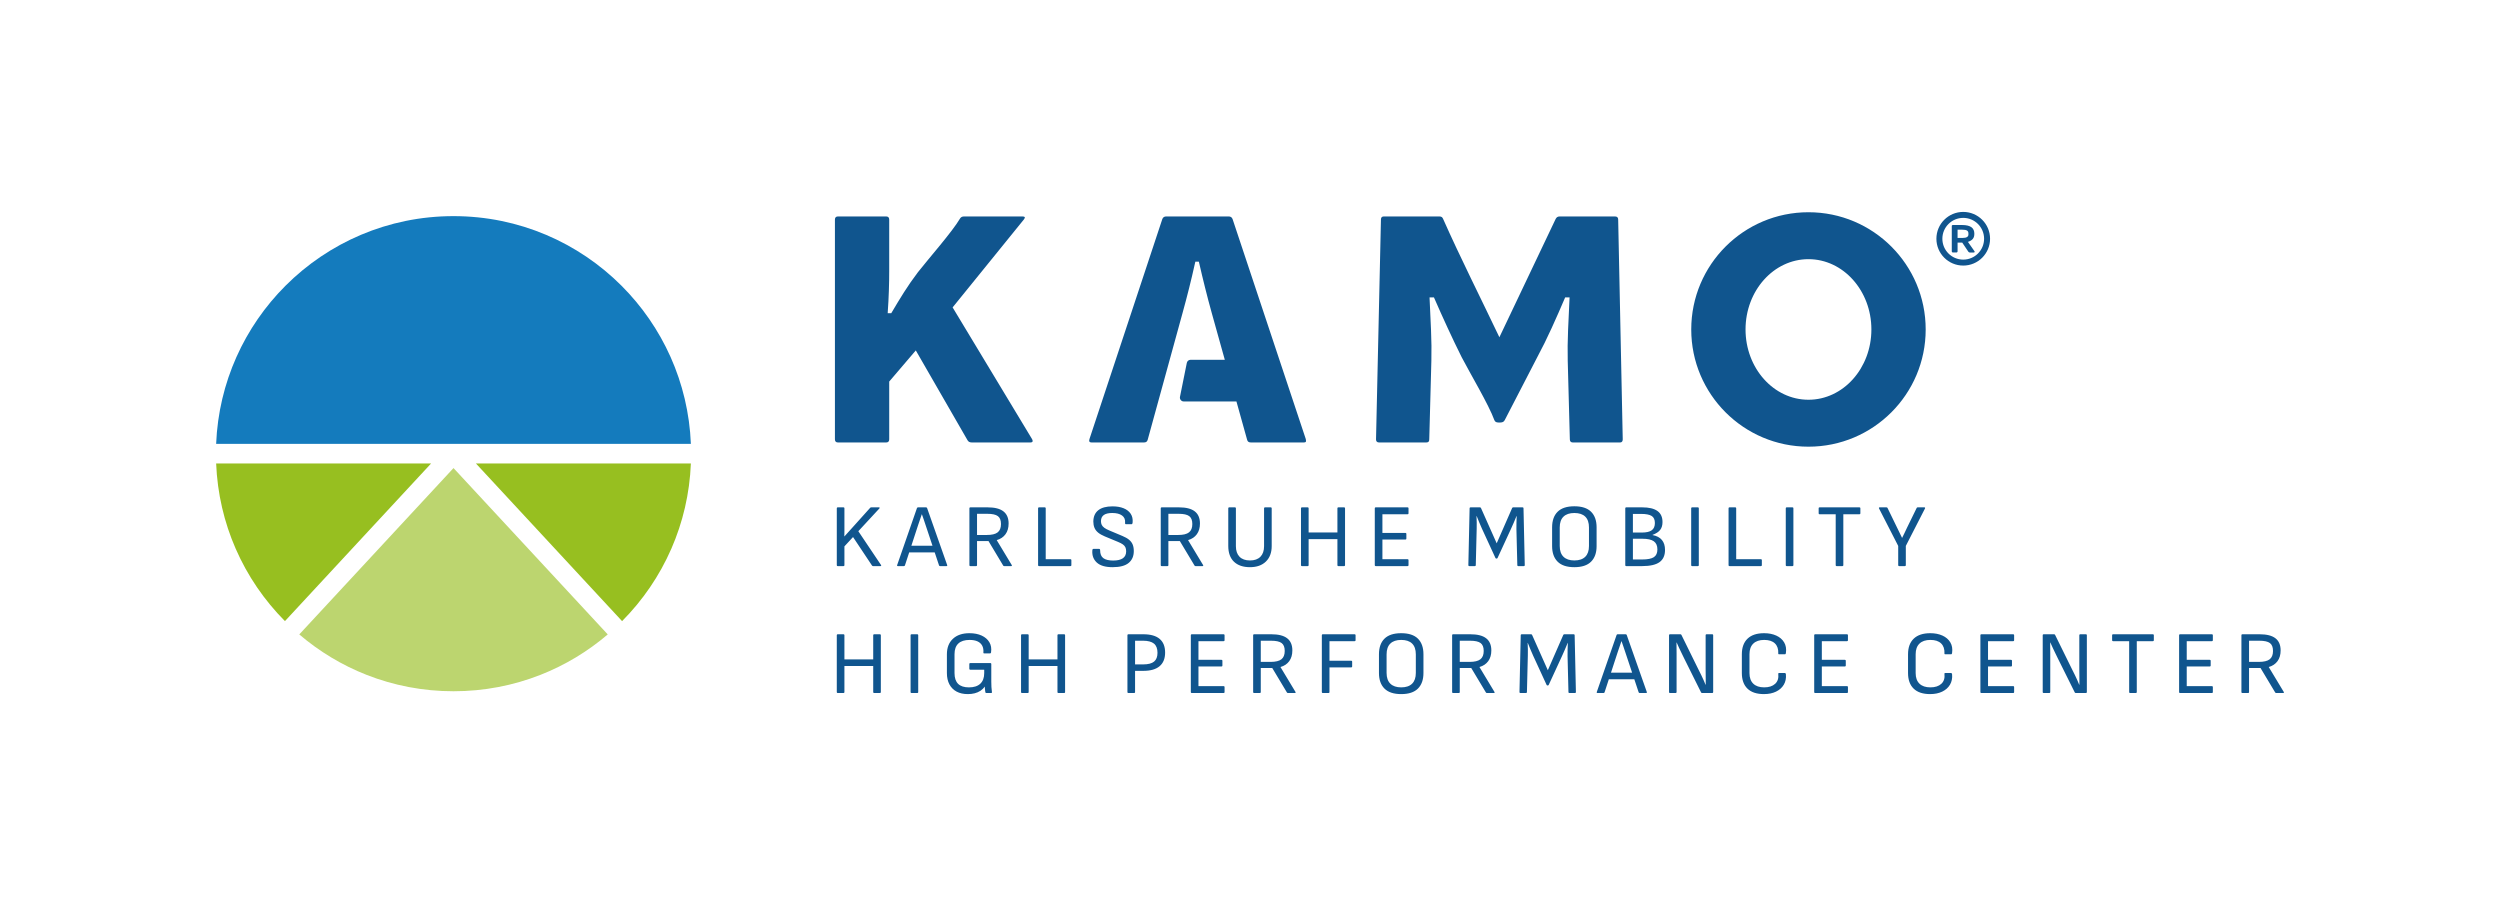 <?xml version="1.0" encoding="UTF-8"?>
<!DOCTYPE svg PUBLIC "-//W3C//DTD SVG 1.1//EN" "http://www.w3.org/Graphics/SVG/1.1/DTD/svg11.dtd">
<!-- Creator: CorelDRAW 2017 -->
<svg xmlns="http://www.w3.org/2000/svg" xml:space="preserve" width="96.917mm" height="35.123mm" version="1.1" style="shape-rendering:geometricPrecision; text-rendering:geometricPrecision; image-rendering:optimizeQuality; fill-rule:evenodd; clip-rule:evenodd"
viewBox="0 0 4040.78 1464.41"
 xmlns:xlink="http://www.w3.org/1999/xlink">
 <defs>
  <style type="text/css">
   <![CDATA[
    .fil4 {fill:none}
    .fil0 {fill:#10558E;fill-rule:nonzero}
    .fil3 {fill:#147BBD;fill-rule:nonzero}
    .fil2 {fill:#97BF20;fill-rule:nonzero}
    .fil1 {fill:#BCD56F;fill-rule:nonzero}
   ]]>
  </style>
 </defs>
 <g id="Layer_x0020_1">
  <g id="_1338554269120">
   <path class="fil0" d="M1353.97 915.02c-0.97,0 -1.46,-0.49 -1.46,-1.46l0 -92.07c0,-0.97 0.48,-1.45 1.46,-1.45l9.42 0c0.97,0 1.45,0.48 1.45,1.45l0 27.98c0,2.9 0,5.82 0,8.77 0,2.96 -0.05,5.88 -0.15,8.78l0.15 0c2.22,-2.51 4.45,-4.97 6.67,-7.39 2.22,-2.42 4.44,-4.89 6.67,-7.39l28.28 -31.47c0.39,-0.48 0.97,-0.73 1.73,-0.73l12.33 0c0.58,0 0.99,0.17 1.23,0.5 0.24,0.34 0.12,0.75 -0.36,1.23l-34.07 36.83 36.69 54.66c0.29,0.48 0.36,0.89 0.22,1.23 -0.15,0.34 -0.51,0.51 -1.09,0.51l-12.04 0c-0.68,0 -1.25,-0.35 -1.74,-1.02l-30.59 -45.95 -13.92 15.07 0 30.45c0,0.97 -0.48,1.46 -1.45,1.46l-9.42 0zm97.24 0c-1.06,0 -1.45,-0.54 -1.16,-1.6l32.05 -92.21c0.29,-0.78 0.87,-1.16 1.74,-1.16l12.9 0c0.87,0 1.45,0.38 1.74,1.16l32.48 92.21c0.28,1.06 -0.1,1.6 -1.16,1.6l-10.29 0c-0.87,0 -1.45,-0.39 -1.74,-1.17l-21.74 -65.24c-0.97,-2.9 -1.94,-5.8 -2.91,-8.7 -0.96,-2.9 -1.98,-5.8 -3.04,-8.7l-0.15 0c-0.96,2.8 -1.93,5.63 -2.9,8.48 -0.96,2.85 -1.93,5.68 -2.9,8.48l-21.46 65.67c-0.29,0.78 -0.86,1.17 -1.73,1.17l-9.71 0zm16.09 -22.19l3.04 -10.73 39.44 0 3.19 10.73 -45.67 0zm101.01 22.19c-0.97,0 -1.45,-0.49 -1.45,-1.46l0 -92.07c0,-0.97 0.48,-1.45 1.45,-1.45l27.98 0c11.5,0 20.03,2.18 25.59,6.53 5.56,4.34 8.34,10.87 8.34,19.57 0,6.96 -1.66,12.73 -5,17.33 -3.34,4.6 -8.05,7.76 -14.13,9.5l0 0.15 24.21 40.17c0.29,0.48 0.34,0.89 0.15,1.23 -0.2,0.34 -0.58,0.51 -1.16,0.51l-11.17 0c-0.78,0 -1.35,-0.35 -1.73,-1.02l-23.64 -39.43 -18.55 0 0 39c0,0.97 -0.49,1.46 -1.46,1.46l-9.42 0zm10.88 -50.32l15.8 0c8.12,0 13.97,-1.4 17.54,-4.21 3.58,-2.8 5.37,-7.3 5.37,-13.48 0,-6 -1.67,-10.25 -5,-12.76 -3.34,-2.51 -9.01,-3.77 -17.04,-3.77l-16.67 0 0 34.22zm100.14 50.32c-0.97,0 -1.45,-0.49 -1.45,-1.46l0 -92.07c0,-0.97 0.48,-1.45 1.45,-1.45l9.42 0c0.97,0 1.46,0.48 1.46,1.45l0 82.36 40.01 0c0.97,0 1.46,0.48 1.46,1.45l0 8.26c0,0.97 -0.49,1.46 -1.46,1.46l-50.89 0zm118.99 1.73c-11.59,0 -20.1,-2.48 -25.51,-7.45 -5.42,-4.98 -7.83,-11.49 -7.25,-19.51 0.1,-1.74 0.68,-2.61 1.73,-2.61l9.14 0c1.15,0 1.74,0.77 1.74,2.31 0,5.9 1.74,10.13 5.22,12.7 3.48,2.56 8.79,3.84 15.95,3.84 6.86,0 12.06,-1.23 15.59,-3.7 3.52,-2.46 5.29,-6.21 5.29,-11.23 0,-2.52 -0.41,-4.67 -1.23,-6.45 -0.82,-1.79 -2.2,-3.36 -4.13,-4.72 -1.94,-1.36 -4.54,-2.71 -7.83,-4.06l-21.31 -8.85c-4.45,-1.84 -8.05,-3.89 -10.8,-6.15 -2.75,-2.28 -4.74,-4.89 -5.94,-7.84 -1.21,-2.95 -1.82,-6.3 -1.82,-10.07 0.1,-8.03 2.79,-14.11 8.05,-18.27 5.27,-4.16 12.92,-6.23 22.98,-6.23 6.86,0 12.81,1.01 17.84,3.04 5.03,2.03 8.85,4.98 11.46,8.84 2.61,3.87 3.67,8.61 3.19,14.21 -0.2,1.84 -0.73,2.76 -1.6,2.76l-9.28 0c-0.48,0 -0.85,-0.19 -1.09,-0.58 -0.24,-0.38 -0.31,-1.11 -0.22,-2.18 0.39,-4.93 -1.28,-8.72 -5,-11.38 -3.72,-2.66 -8.96,-3.99 -15.73,-3.99 -5.99,0 -10.51,1.07 -13.56,3.19 -3.04,2.12 -4.61,5.4 -4.71,9.86 0,2.32 0.41,4.35 1.23,6.09 0.82,1.75 2.23,3.34 4.21,4.79 1.98,1.46 4.71,2.9 8.19,4.35l21.03 8.84c4.44,1.84 8.02,3.87 10.73,6.09 2.71,2.22 4.66,4.81 5.87,7.76 1.21,2.94 1.81,6.5 1.81,10.65 0,8.12 -2.75,14.48 -8.26,19.06 -5.52,4.59 -14.16,6.89 -25.96,6.89zm79.27 -1.73c-0.97,0 -1.45,-0.49 -1.45,-1.46l0 -92.07c0,-0.97 0.48,-1.45 1.45,-1.45l27.98 0c11.5,0 20.03,2.18 25.59,6.53 5.56,4.34 8.34,10.87 8.34,19.57 0,6.96 -1.66,12.73 -5,17.33 -3.34,4.6 -8.05,7.76 -14.13,9.5l0 0.15 24.21 40.17c0.29,0.48 0.34,0.89 0.15,1.23 -0.19,0.34 -0.58,0.51 -1.16,0.51l-11.17 0c-0.78,0 -1.35,-0.35 -1.73,-1.02l-23.64 -39.43 -18.55 0 0 39c0,0.97 -0.49,1.46 -1.46,1.46l-9.42 0zm10.88 -50.32l15.8 0c8.12,0 13.97,-1.4 17.54,-4.21 3.57,-2.8 5.37,-7.3 5.37,-13.48 0,-6 -1.67,-10.25 -5,-12.76 -3.34,-2.51 -9.01,-3.77 -17.04,-3.77l-16.67 0 0 34.22zm131.89 52.05c-11.11,0 -19.74,-2.95 -25.88,-8.83 -6.13,-5.9 -9.2,-14.4 -9.2,-25.52l0 -60.9c0,-0.97 0.48,-1.45 1.45,-1.45l9.42 0c0.97,0 1.45,0.48 1.45,1.45l0 61.33c0,7.34 1.96,13.03 5.87,17.04 3.91,4.01 9.55,6.02 16.89,6.02 7.35,0 12.98,-2.01 16.9,-6.02 3.91,-4.01 5.87,-9.69 5.87,-17.04l0 -61.33c0,-0.97 0.48,-1.45 1.45,-1.45l9.43 0c0.96,0 1.45,0.48 1.45,1.45l0 61.18c0,10.54 -3.11,18.86 -9.35,24.94 -6.23,6.09 -14.81,9.13 -25.74,9.13zm83.91 -1.73c-0.97,0 -1.45,-0.49 -1.45,-1.46l0 -92.07c0,-0.97 0.48,-1.45 1.45,-1.45l9.43 0c0.97,0 1.45,0.48 1.45,1.45l0 39.15 46.54 0 0 -39.15c0,-0.97 0.48,-1.45 1.45,-1.45l9.42 0c0.97,0 1.46,0.48 1.46,1.45l0 92.07c0,0.97 -0.48,1.46 -1.46,1.46l-9.42 0c-0.97,0 -1.45,-0.49 -1.45,-1.46l0 -42.19 -46.54 0 0 42.19c0,0.97 -0.48,1.46 -1.45,1.46l-9.43 0zm119.28 0c-0.97,0 -1.45,-0.49 -1.45,-1.46l0 -92.07c0,-0.97 0.48,-1.45 1.45,-1.45l51.62 0c0.97,0 1.45,0.48 1.45,1.45l0 8.26c0,0.97 -0.48,1.45 -1.45,1.45l-40.74 0 0 30.16 37.26 0c0.97,0 1.46,0.48 1.46,1.44l0 7.83c0,0.97 -0.48,1.45 -1.46,1.45l-37.26 0 0 31.76 40.74 0c0.97,0 1.45,0.48 1.45,1.45l0 8.26c0,0.97 -0.48,1.46 -1.45,1.46l-51.62 0zm151.23 0c-0.97,0 -1.45,-0.49 -1.45,-1.46l2.03 -92.07c0,-0.97 0.48,-1.45 1.45,-1.45l15.37 0c0.67,0 1.2,0.38 1.59,1.16l25.37 56.98 24.94 -56.98c0.38,-0.78 0.91,-1.16 1.59,-1.16l15.37 0c0.96,0 1.44,0.48 1.44,1.45l2.03 92.07c0,0.97 -0.48,1.46 -1.45,1.46l-9.13 0c-0.97,0 -1.45,-0.49 -1.45,-1.46l-1.45 -58.29c-0.1,-3.57 -0.07,-7.1 0.08,-10.58 0.14,-3.49 0.26,-7.01 0.35,-10.59l-0.28 0c-1.45,3.58 -2.93,7.1 -4.42,10.59 -1.5,3.48 -3.07,7.01 -4.72,10.58l-21.46 46.54c-0.29,0.68 -0.82,1.02 -1.59,1.02l-0.29 0c-0.78,0 -1.31,-0.34 -1.6,-1.02l-21.75 -47.26c-1.55,-3.39 -3.02,-6.8 -4.42,-10.23 -1.41,-3.43 -2.78,-6.84 -4.13,-10.22l-0.29 0c0.2,3.38 0.32,6.81 0.36,10.29 0.05,3.48 0.03,6.91 -0.07,10.29l-1.45 58.87c0,0.97 -0.48,1.46 -1.46,1.46l-9.13 0zm169.89 1.73c-12.08,0 -21.1,-2.96 -27.05,-8.91 -5.94,-5.95 -8.91,-14.33 -8.91,-25.16l0 -30.3c0,-10.92 2.97,-19.32 8.91,-25.22 5.95,-5.9 14.96,-8.85 27.05,-8.85 12.08,0 21.09,2.95 27.04,8.85 5.94,5.9 8.91,14.3 8.91,25.22l0 30.3c0,10.83 -2.97,19.22 -8.91,25.16 -5.95,5.95 -14.96,8.91 -27.04,8.91zm0 -10.87c7.73,0 13.6,-1.98 17.61,-5.94 4.02,-3.97 6.02,-9.77 6.02,-17.41l0 -30.01c0,-7.73 -2.01,-13.55 -6.02,-17.47 -4.01,-3.91 -9.88,-5.87 -17.61,-5.87 -7.64,0 -13.49,1.96 -17.54,5.87 -4.06,3.92 -6.09,9.74 -6.09,17.47l0 30.01c0,7.64 2.03,13.44 6.09,17.41 4.06,3.96 9.91,5.94 17.54,5.94zm83.76 9.14c-0.97,0 -1.45,-0.49 -1.45,-1.46l0 -92.07c0,-0.97 0.48,-1.45 1.45,-1.45l25.81 0c11.02,0 19.26,1.96 24.72,5.87 5.47,3.91 8.19,9.88 8.19,17.9 0,5.22 -1.25,9.45 -3.77,12.69 -2.51,3.24 -6.62,5.92 -12.32,8.05l0 0.29c6.77,1.26 11.81,3.91 15.15,7.97 3.34,4.06 5,9.43 5,16.1 0,8.88 -2.97,15.46 -8.92,19.72 -5.94,4.25 -15.24,6.38 -27.91,6.38l-25.95 0zm10.88 -10.73l14.93 0c8.89,0 15.22,-1.26 18.99,-3.77 3.77,-2.51 5.65,-6.67 5.65,-12.47 0,-5.99 -1.91,-10.36 -5.72,-13.12 -3.82,-2.76 -9.98,-4.14 -18.49,-4.14l-15.36 0 0 33.49zm0 -43.5l14.35 0c7.35,0 12.71,-1.23 16.09,-3.7 3.39,-2.47 5.08,-6.35 5.08,-11.67 0,-5.4 -1.72,-9.23 -5.15,-11.45 -3.43,-2.22 -9.21,-3.33 -17.33,-3.33l-13.05 0 0 30.16zm95.65 54.23c-0.97,0 -1.45,-0.49 -1.45,-1.46l0 -92.07c0,-0.97 0.48,-1.45 1.45,-1.45l9.42 0c0.97,0 1.45,0.48 1.45,1.45l0 92.07c0,0.97 -0.48,1.46 -1.45,1.46l-9.42 0zm60.42 0c-0.97,0 -1.46,-0.49 -1.46,-1.46l0 -92.07c0,-0.97 0.48,-1.45 1.46,-1.45l9.42 0c0.97,0 1.45,0.48 1.45,1.45l0 82.36 40.01 0c0.97,0 1.46,0.48 1.46,1.45l0 8.26c0,0.97 -0.48,1.46 -1.46,1.46l-50.89 0zm92.46 0c-0.97,0 -1.45,-0.49 -1.45,-1.46l0 -92.07c0,-0.97 0.48,-1.45 1.45,-1.45l9.42 0c0.97,0 1.45,0.48 1.45,1.45l0 92.07c0,0.97 -0.48,1.46 -1.45,1.46l-9.42 0zm80.71 0c-0.97,0 -1.45,-0.49 -1.45,-1.46l0 -82.35 -26.1 0c-0.97,0 -1.45,-0.48 -1.45,-1.45l0 -8.26c0,-0.97 0.48,-1.45 1.45,-1.45l64.52 0c0.97,0 1.46,0.48 1.46,1.45l0 8.26c0,0.97 -0.48,1.45 -1.46,1.45l-26.1 0 0 82.35c0,0.97 -0.48,1.46 -1.45,1.46l-9.42 0zm101.02 0c-0.97,0 -1.45,-0.49 -1.45,-1.46l0 -31.17 -31.03 -60.61c-0.2,-0.48 -0.2,-0.89 0,-1.23 0.19,-0.33 0.53,-0.5 1.01,-0.5l11.02 0c0.87,0 1.45,0.33 1.74,1.01l15.94 32.77c1.26,2.51 2.51,5.09 3.77,7.75 1.25,2.66 2.51,5.25 3.77,7.76l0.15 0c1.35,-2.7 2.66,-5.36 3.91,-7.97 1.25,-2.62 2.51,-5.27 3.76,-7.98l15.81 -32.34c0.29,-0.68 0.87,-1.01 1.74,-1.01l10.73 0c0.48,0 0.83,0.17 1.02,0.5 0.2,0.34 0.2,0.75 0,1.23l-31.03 60.61 0 31.17c0,0.97 -0.48,1.46 -1.45,1.46l-9.42 0zm-1715.59 205.13c-0.97,0 -1.46,-0.48 -1.46,-1.46l0 -92.07c0,-0.96 0.48,-1.44 1.46,-1.44l9.42 0c0.97,0 1.45,0.48 1.45,1.44l0 39.15 46.54 0 0 -39.15c0,-0.96 0.48,-1.44 1.46,-1.44l9.42 0c0.97,0 1.45,0.48 1.45,1.44l0 92.07c0,0.97 -0.48,1.46 -1.45,1.46l-9.42 0c-0.97,0 -1.46,-0.48 -1.46,-1.46l0 -42.19 -46.54 0 0 42.19c0,0.97 -0.48,1.46 -1.45,1.46l-9.42 0zm119.28 0c-0.97,0 -1.45,-0.48 -1.45,-1.46l0 -92.07c0,-0.96 0.48,-1.44 1.45,-1.44l9.42 0c0.97,0 1.46,0.48 1.46,1.44l0 92.07c0,0.97 -0.49,1.46 -1.46,1.46l-9.42 0zm91.01 1.74c-7.05,0 -13.1,-1.36 -18.12,-4.06 -5.02,-2.71 -8.89,-6.6 -11.59,-11.67 -2.71,-5.07 -4.06,-11.19 -4.06,-18.34l0 -30.3c0,-10.64 3.24,-18.97 9.71,-25.01 6.48,-6.04 15.37,-9.06 26.68,-9.06 7.64,0 14.23,1.28 19.8,3.84 5.55,2.56 9.71,6.16 12.47,10.81 2.75,4.63 3.65,10.14 2.68,16.53 -0.1,0.96 -0.63,1.45 -1.59,1.45l-9.43 0c-1.06,0 -1.5,-0.49 -1.3,-1.45 0.29,-4.45 -0.39,-8.17 -2.03,-11.17 -1.64,-3 -4.15,-5.27 -7.53,-6.81 -3.39,-1.55 -7.64,-2.32 -12.77,-2.32 -8.02,0 -14.09,1.93 -18.19,5.8 -4.11,3.86 -6.17,9.61 -6.17,17.25l0 30.59c0,7.73 1.94,13.51 5.8,17.33 3.87,3.81 9.71,5.73 17.54,5.73 8.02,0 14.14,-1.99 18.34,-5.95 4.21,-3.96 6.31,-9.66 6.31,-17.11l0 -5.51 -22.62 0c-0.97,0 -1.45,-0.48 -1.45,-1.45l0 -7.83c0,-0.96 0.48,-1.46 1.45,-1.46l32.62 0c0.96,0 1.45,0.49 1.45,1.46l0 28.56c0,2.99 0.08,5.87 0.22,8.63 0.14,2.75 0.41,5.49 0.8,8.19 0.1,0.48 0.03,0.87 -0.22,1.16 -0.24,0.29 -0.6,0.43 -1.09,0.43l-7.69 0c-0.38,0 -0.72,-0.1 -1.01,-0.29 -0.29,-0.2 -0.48,-0.49 -0.58,-0.88 -0.2,-1.25 -0.39,-2.65 -0.58,-4.19 -0.19,-1.56 -0.34,-3.2 -0.43,-4.93l-0.15 0c-1.83,2.7 -4.14,4.95 -6.89,6.74 -2.75,1.79 -5.85,3.12 -9.28,3.99 -3.43,0.88 -7.13,1.3 -11.09,1.3zm87.53 -1.74c-0.97,0 -1.45,-0.48 -1.45,-1.46l0 -92.07c0,-0.96 0.48,-1.44 1.45,-1.44l9.42 0c0.97,0 1.45,0.48 1.45,1.44l0 39.15 46.54 0 0 -39.15c0,-0.96 0.48,-1.44 1.45,-1.44l9.42 0c0.97,0 1.45,0.48 1.45,1.44l0 92.07c0,0.97 -0.48,1.46 -1.45,1.46l-9.42 0c-0.97,0 -1.45,-0.48 -1.45,-1.46l0 -42.19 -46.54 0 0 42.19c0,0.97 -0.48,1.46 -1.45,1.46l-9.42 0zm171.96 0c-0.97,0 -1.46,-0.48 -1.46,-1.46l0 -92.07c0,-0.96 0.48,-1.44 1.46,-1.44l24.21 0c11.7,0 20.49,2.48 26.39,7.46 5.9,4.98 8.85,12.35 8.85,22.11 0,9.66 -2.97,17.01 -8.92,22.04 -5.94,5.02 -14.71,7.53 -26.31,7.53l-13.34 0 0 34.36c0,0.97 -0.48,1.46 -1.45,1.46l-9.42 0zm10.87 -46.25l13.05 0c8.12,0 14.02,-1.53 17.69,-4.57 3.67,-3.04 5.51,-7.76 5.51,-14.14 0,-6.86 -1.91,-11.84 -5.72,-14.93 -3.82,-3.09 -9.74,-4.64 -17.76,-4.64l-12.76 0 0 38.28zm91.59 46.25c-0.97,0 -1.45,-0.48 -1.45,-1.46l0 -92.07c0,-0.96 0.48,-1.44 1.45,-1.44l51.62 0c0.97,0 1.46,0.48 1.46,1.44l0 8.27c0,0.96 -0.48,1.45 -1.46,1.45l-40.74 0 0 30.16 37.26 0c0.97,0 1.45,0.48 1.45,1.45l0 7.83c0,0.97 -0.48,1.45 -1.45,1.45l-37.26 0 0 31.75 40.74 0c0.97,0 1.46,0.49 1.46,1.46l0 8.26c0,0.97 -0.48,1.46 -1.46,1.46l-51.62 0zm100.73 0c-0.97,0 -1.45,-0.48 -1.45,-1.46l0 -92.07c0,-0.96 0.48,-1.44 1.45,-1.44l27.98 0c11.51,0 20.03,2.17 25.59,6.52 5.56,4.34 8.34,10.87 8.34,19.57 0,6.96 -1.67,12.73 -5,17.33 -3.34,4.59 -8.05,7.76 -14.14,9.49l0 0.15 24.21 40.17c0.29,0.48 0.34,0.89 0.15,1.23 -0.19,0.34 -0.58,0.51 -1.16,0.51l-11.17 0c-0.77,0 -1.35,-0.34 -1.73,-1.01l-23.64 -39.43 -18.55 0 0 38.99c0,0.97 -0.48,1.46 -1.46,1.46l-9.42 0zm10.88 -50.31l15.8 0c8.12,0 13.97,-1.41 17.54,-4.21 3.58,-2.8 5.37,-7.29 5.37,-13.48 0,-6 -1.67,-10.24 -5,-12.76 -3.34,-2.51 -9.01,-3.76 -17.04,-3.76l-16.67 0 0 34.22zm100.15 50.31c-0.97,0 -1.46,-0.48 -1.46,-1.46l0 -92.07c0,-0.96 0.48,-1.44 1.46,-1.44l51.62 0c0.97,0 1.45,0.48 1.45,1.44l0 8.27c0,0.96 -0.48,1.45 -1.45,1.45l-40.74 0 0 31.61 35.23 0c0.96,0 1.45,0.48 1.45,1.46l0 7.82c0,0.97 -0.48,1.46 -1.45,1.46l-35.23 0 0 40.01c0,0.97 -0.48,1.46 -1.45,1.46l-9.42 0zm126.83 1.74c-12.08,0 -21.1,-2.98 -27.05,-8.92 -5.94,-5.94 -8.91,-14.33 -8.91,-25.15l0 -30.3c0,-10.92 2.97,-19.33 8.91,-25.23 5.95,-5.89 14.96,-8.84 27.05,-8.84 12.08,0 21.09,2.95 27.04,8.84 5.94,5.9 8.91,14.31 8.91,25.23l0 30.3c0,10.82 -2.97,19.22 -8.91,25.15 -5.95,5.94 -14.96,8.92 -27.04,8.92zm0 -10.87c7.73,0 13.6,-1.99 17.61,-5.95 4.02,-3.96 6.02,-9.76 6.02,-17.4l0 -30.01c0,-7.73 -2.01,-13.56 -6.02,-17.47 -4.01,-3.92 -9.88,-5.87 -17.61,-5.87 -7.64,0 -13.49,1.95 -17.54,5.87 -4.06,3.91 -6.09,9.74 -6.09,17.47l0 30.01c0,7.64 2.03,13.44 6.09,17.4 4.06,3.96 9.91,5.95 17.54,5.95zm83.76 9.13c-0.97,0 -1.45,-0.48 -1.45,-1.46l0 -92.07c0,-0.96 0.48,-1.44 1.45,-1.44l27.98 0c11.5,0 20.03,2.17 25.59,6.52 5.56,4.34 8.34,10.87 8.34,19.57 0,6.96 -1.66,12.73 -5,17.33 -3.34,4.59 -8.05,7.76 -14.13,9.49l0 0.15 24.21 40.17c0.29,0.48 0.34,0.89 0.15,1.23 -0.19,0.34 -0.58,0.51 -1.16,0.51l-11.17 0c-0.77,0 -1.35,-0.34 -1.73,-1.01l-23.64 -39.43 -18.55 0 0 38.99c0,0.97 -0.48,1.46 -1.46,1.46l-9.42 0zm10.88 -50.31l15.8 0c8.12,0 13.97,-1.41 17.54,-4.21 3.57,-2.8 5.37,-7.29 5.37,-13.48 0,-6 -1.67,-10.24 -5,-12.76 -3.34,-2.51 -9.01,-3.76 -17.04,-3.76l-16.67 0 0 34.22zm97.97 50.31c-0.97,0 -1.45,-0.48 -1.45,-1.46l2.03 -92.07c0,-0.96 0.48,-1.44 1.46,-1.44l15.37 0c0.67,0 1.2,0.38 1.59,1.16l25.38 56.98 24.94 -56.98c0.38,-0.78 0.91,-1.16 1.59,-1.16l15.37 0c0.96,0 1.45,0.48 1.45,1.44l2.03 92.07c0,0.97 -0.48,1.46 -1.45,1.46l-9.13 0c-0.97,0 -1.46,-0.48 -1.46,-1.46l-1.45 -58.28c-0.1,-3.58 -0.07,-7.11 0.08,-10.59 0.14,-3.48 0.26,-7.01 0.36,-10.59l-0.29 0c-1.45,3.58 -2.93,7.1 -4.42,10.59 -1.5,3.48 -3.07,7.01 -4.71,10.59l-21.46 46.55c-0.29,0.68 -0.82,1.01 -1.59,1.01l-0.29 0c-0.78,0 -1.31,-0.33 -1.6,-1.01l-21.75 -47.27c-1.55,-3.39 -3.02,-6.79 -4.42,-10.22 -1.4,-3.43 -2.78,-6.84 -4.13,-10.23l-0.29 0c0.2,3.39 0.32,6.82 0.36,10.3 0.05,3.48 0.03,6.91 -0.07,10.29l-1.45 58.86c0,0.97 -0.48,1.46 -1.45,1.46l-9.13 0zm124.65 0c-1.06,0 -1.45,-0.53 -1.16,-1.6l32.05 -92.21c0.29,-0.78 0.86,-1.16 1.73,-1.16l12.9 0c0.87,0 1.45,0.38 1.74,1.16l32.48 92.21c0.28,1.06 -0.1,1.6 -1.16,1.6l-10.29 0c-0.87,0 -1.45,-0.38 -1.74,-1.16l-21.74 -65.25c-0.97,-2.89 -1.93,-5.8 -2.91,-8.69 -0.96,-2.9 -1.98,-5.81 -3.04,-8.71l-0.15 0c-0.96,2.81 -1.93,5.64 -2.9,8.49 -0.96,2.85 -1.93,5.67 -2.9,8.47l-21.46 65.68c-0.29,0.78 -0.87,1.16 -1.74,1.16l-9.71 0zm16.09 -22.19l3.04 -10.72 39.44 0 3.19 10.72 -45.67 0zm101.01 22.19c-0.97,0 -1.45,-0.48 -1.45,-1.46l0 -92.07c0,-0.96 0.48,-1.44 1.45,-1.44l16.82 0c0.87,0 1.46,0.33 1.74,1.01l27.26 55.39c1.83,3.57 3.46,6.81 4.85,9.71 1.41,2.9 2.66,5.6 3.77,8.12 1.11,2.51 2.16,4.97 3.12,7.39l0.29 0c0,-2.7 0,-5.54 0,-8.48 0,-2.95 -0.03,-5.92 -0.08,-8.92 -0.05,-2.99 -0.07,-5.8 -0.07,-8.41l0 -54.38c0,-0.96 0.48,-1.44 1.45,-1.44l9.28 0c0.97,0 1.46,0.48 1.46,1.44l0 92.07c0,0.97 -0.49,1.46 -1.46,1.46l-16.38 0c-0.87,0 -1.45,-0.34 -1.74,-1.01l-26.82 -53.93c-1.54,-3.19 -3.04,-6.26 -4.49,-9.21 -1.46,-2.95 -2.86,-5.87 -4.21,-8.78 -1.36,-2.9 -2.66,-5.8 -3.91,-8.7l-0.29 0c0,3.29 0.03,6.43 0.08,9.42 0.05,3 0.07,5.97 0.07,8.92 0,2.95 0,6.12 0,9.5l0 52.33c0,0.97 -0.48,1.46 -1.45,1.46l-9.28 0zm152.05 1.74c-11.79,0 -20.71,-2.95 -26.75,-8.85 -6.04,-5.89 -9.06,-14.3 -9.06,-25.22l0 -30.3c0,-10.92 3.07,-19.33 9.21,-25.23 6.13,-5.89 15.06,-8.84 26.75,-8.84 7.44,0 13.98,1.28 19.64,3.84 5.65,2.56 9.91,6.23 12.76,11.02 2.85,4.79 3.79,10.51 2.83,17.19 -0.1,0.48 -0.24,0.94 -0.43,1.37 -0.2,0.43 -0.58,0.65 -1.16,0.65l-9.42 0c-1.06,0 -1.5,-0.48 -1.3,-1.45 0.29,-6.96 -1.53,-12.32 -5.44,-16.1 -3.91,-3.76 -9.69,-5.65 -17.33,-5.65 -7.63,0 -13.51,1.98 -17.61,5.95 -4.11,3.97 -6.17,9.66 -6.17,17.1l0 30.59c0,7.45 2.06,13.15 6.17,17.11 4.1,3.96 9.98,5.95 17.61,5.95 7.64,0 13.54,-1.91 17.69,-5.73 4.16,-3.82 5.85,-9.16 5.08,-16.03 -0.2,-0.96 0.24,-1.45 1.3,-1.45l9.28 0c0.97,0 1.55,0.68 1.74,2.03 0.58,6.47 -0.55,12.1 -3.41,16.89 -2.85,4.79 -7.03,8.5 -12.54,11.17 -5.51,2.66 -11.99,3.99 -19.42,3.99zm82.59 -1.74c-0.97,0 -1.45,-0.48 -1.45,-1.46l0 -92.07c0,-0.96 0.48,-1.44 1.45,-1.44l51.62 0c0.97,0 1.46,0.48 1.46,1.44l0 8.27c0,0.96 -0.48,1.45 -1.46,1.45l-40.74 0 0 30.16 37.26 0c0.97,0 1.45,0.48 1.45,1.45l0 7.83c0,0.97 -0.48,1.45 -1.45,1.45l-37.26 0 0 31.75 40.74 0c0.97,0 1.46,0.49 1.46,1.46l0 8.26c0,0.97 -0.48,1.46 -1.46,1.46l-51.62 0zm186.03 1.74c-11.79,0 -20.71,-2.95 -26.76,-8.85 -6.04,-5.89 -9.06,-14.3 -9.06,-25.22l0 -30.3c0,-10.92 3.06,-19.33 9.2,-25.23 6.14,-5.89 15.06,-8.84 26.75,-8.84 7.44,0 13.99,1.28 19.65,3.84 5.65,2.56 9.91,6.23 12.76,11.02 2.85,4.79 3.79,10.51 2.83,17.19 -0.1,0.48 -0.24,0.94 -0.44,1.37 -0.19,0.43 -0.58,0.65 -1.15,0.65l-9.42 0c-1.06,0 -1.5,-0.48 -1.3,-1.45 0.29,-6.96 -1.53,-12.32 -5.44,-16.1 -3.91,-3.76 -9.69,-5.65 -17.33,-5.65 -7.63,0 -13.51,1.98 -17.61,5.95 -4.11,3.97 -6.17,9.66 -6.17,17.1l0 30.59c0,7.45 2.06,13.15 6.17,17.11 4.1,3.96 9.98,5.95 17.61,5.95 7.64,0 13.54,-1.91 17.69,-5.73 4.16,-3.82 5.85,-9.16 5.08,-16.03 -0.2,-0.96 0.24,-1.45 1.3,-1.45l9.28 0c0.97,0 1.54,0.68 1.74,2.03 0.58,6.47 -0.56,12.1 -3.41,16.89 -2.85,4.79 -7.03,8.5 -12.54,11.17 -5.51,2.66 -11.99,3.99 -19.42,3.99zm82.59 -1.74c-0.97,0 -1.45,-0.48 -1.45,-1.46l0 -92.07c0,-0.96 0.48,-1.44 1.45,-1.44l51.62 0c0.97,0 1.45,0.48 1.45,1.44l0 8.27c0,0.96 -0.48,1.45 -1.45,1.45l-40.74 0 0 30.16 37.26 0c0.97,0 1.46,0.48 1.46,1.45l0 7.83c0,0.97 -0.48,1.45 -1.46,1.45l-37.26 0 0 31.75 40.74 0c0.97,0 1.45,0.49 1.45,1.46l0 8.26c0,0.97 -0.48,1.46 -1.45,1.46l-51.62 0zm100.73 0c-0.97,0 -1.45,-0.48 -1.45,-1.46l0 -92.07c0,-0.96 0.48,-1.44 1.45,-1.44l16.82 0c0.87,0 1.45,0.33 1.74,1.01l27.26 55.39c1.83,3.57 3.46,6.81 4.85,9.71 1.41,2.9 2.66,5.6 3.77,8.12 1.11,2.51 2.16,4.97 3.12,7.39l0.29 0c0,-2.7 0,-5.54 0,-8.48 0,-2.95 -0.02,-5.92 -0.07,-8.92 -0.05,-2.99 -0.08,-5.8 -0.08,-8.41l0 -54.38c0,-0.96 0.49,-1.44 1.46,-1.44l9.28 0c0.97,0 1.45,0.48 1.45,1.44l0 92.07c0,0.97 -0.48,1.46 -1.45,1.46l-16.38 0c-0.87,0 -1.46,-0.34 -1.74,-1.01l-26.82 -53.93c-1.55,-3.19 -3.05,-6.26 -4.49,-9.21 -1.46,-2.95 -2.86,-5.87 -4.21,-8.78 -1.36,-2.9 -2.66,-5.8 -3.91,-8.7l-0.29 0c0,3.29 0.03,6.43 0.07,9.42 0.05,3 0.08,5.97 0.08,8.92 0,2.95 0,6.12 0,9.5l0 52.33c0,0.97 -0.48,1.46 -1.46,1.46l-9.28 0zm139.73 0c-0.97,0 -1.45,-0.48 -1.45,-1.46l0 -82.35 -26.1 0c-0.97,0 -1.45,-0.48 -1.45,-1.45l0 -8.27c0,-0.96 0.48,-1.44 1.45,-1.44l64.52 0c0.97,0 1.46,0.48 1.46,1.44l0 8.27c0,0.96 -0.48,1.45 -1.46,1.45l-26.1 0 0 82.35c0,0.97 -0.48,1.46 -1.45,1.46l-9.42 0zm80.72 0c-0.97,0 -1.45,-0.48 -1.45,-1.46l0 -92.07c0,-0.96 0.48,-1.44 1.45,-1.44l51.62 0c0.97,0 1.46,0.48 1.46,1.44l0 8.27c0,0.96 -0.48,1.45 -1.46,1.45l-40.74 0 0 30.16 37.26 0c0.97,0 1.45,0.48 1.45,1.45l0 7.83c0,0.97 -0.48,1.45 -1.45,1.45l-37.26 0 0 31.75 40.74 0c0.97,0 1.46,0.49 1.46,1.46l0 8.26c0,0.97 -0.48,1.46 -1.46,1.46l-51.62 0zm100.73 0c-0.97,0 -1.46,-0.48 -1.46,-1.46l0 -92.07c0,-0.96 0.48,-1.44 1.46,-1.44l27.98 0c11.51,0 20.03,2.17 25.59,6.52 5.56,4.34 8.34,10.87 8.34,19.57 0,6.96 -1.67,12.73 -5,17.33 -3.34,4.59 -8.05,7.76 -14.14,9.49l0 0.15 24.21 40.17c0.29,0.48 0.34,0.89 0.15,1.23 -0.19,0.34 -0.58,0.51 -1.16,0.51l-11.17 0c-0.78,0 -1.35,-0.34 -1.74,-1.01l-23.64 -39.43 -18.55 0 0 38.99c0,0.97 -0.48,1.46 -1.45,1.46l-9.42 0zm10.87 -50.31l15.8 0c8.12,0 13.97,-1.41 17.54,-4.21 3.58,-2.8 5.37,-7.29 5.37,-13.48 0,-6 -1.67,-10.24 -5,-12.76 -3.34,-2.51 -9.01,-3.76 -17.04,-3.76l-16.67 0 0 34.22z"/>
   <path class="fil0" d="M2923.05 418.91c56.17,0 101.71,50.86 101.71,113.61 0,62.74 -45.54,113.6 -101.71,113.6 -56.17,0 -101.71,-50.86 -101.71,-113.6 0,-62.74 45.53,-113.61 101.71,-113.61zm0 -75.86c-104.64,0 -189.46,84.82 -189.46,189.47 0,104.64 84.82,189.47 189.46,189.47 104.65,0 189.47,-84.82 189.47,-189.47 0,-104.65 -84.83,-189.47 -189.47,-189.47zm-698.99 367.06c0.01,3.38 1.71,5.08 5.09,5.08l75.91 0c1.85,0 3.16,-0.39 3.92,-1.14 0.77,-0.77 1.15,-2.09 1.15,-3.94l3.41 -126.96c0.19,-7.92 0.23,-16.03 0.15,-24.29 -0.09,-8.21 -0.34,-16.69 -0.71,-25.39l-2.4 -52.82 7.1 0 10.89 24.63 11.08 24.34c3.95,8.59 7.78,16.72 11.46,24.41 3.83,8.01 7.65,15.8 11.42,23.35 13.77,26.5 43.68,76.56 52.8,101.66 0.52,1.29 1.28,2.26 2.27,2.87 1.04,0.66 2.43,0.99 4.16,0.99l3.39 0c1.76,0 3.23,-0.35 4.37,-1.02 1.11,-0.65 2.02,-1.68 2.71,-3.06l52.14 -100.87c4.1,-7.62 8.15,-15.49 12.16,-23.61 3.88,-7.86 7.74,-16.01 11.57,-24.41l10.89 -24.33c3.55,-8.06 6.9,-15.79 10.05,-23.19l0.74 -1.74 7.13 0 -2.41 52.55c-0.38,8.79 -0.62,17.34 -0.7,25.61 -0.09,8.3 -0.05,16.42 0.14,24.34l3.41 126.96c0,3.38 1.69,5.08 5.07,5.08l75.91 0c3,0 4.52,-1.7 4.52,-5.08l-7.37 -355.19c0,-3.38 -1.69,-5.07 -5.07,-5.07l-89.51 0c-1.53,0 -2.83,0.33 -3.87,0.98 -1.03,0.63 -1.91,1.67 -2.61,3.05l-90.95 191.22c-30.06,-63.19 -62.71,-127.68 -91.01,-191.38 -0.54,-1.34 -1.27,-2.33 -2.18,-2.94 -0.93,-0.61 -2.16,-0.93 -3.67,-0.93l-90.07 0c-3.01,0 -4.52,1.7 -4.52,5.07l-7.94 355.19zm-463.2 -0.24c-1.09,3.54 0.08,5.32 3.52,5.32l84.4 0c1.83,0 3.25,-0.38 4.24,-1.12 0.96,-0.73 1.66,-1.89 2.06,-3.5l56.1 -204.01c3.74,-13.46 7.33,-27.05 10.74,-40.73l4.93 -20.28 5.19 -22.66 5.67 0 5.19 22.24 4.94 20.13c3.41,13.68 7,27.27 10.74,40.72l21.08 75.56 -55.27 0c-3.01,0 -5.54,2.06 -6.14,5.02l-11.05 54.86c-0.38,1.9 0.07,3.69 1.29,5.19 1.23,1.51 2.9,2.29 4.84,2.29l85.12 0 17.34 62.14c0.39,1.42 1.06,2.44 1.98,3.08 1.02,0.71 2.46,1.06 4.34,1.06l84.97 0c0.8,0 1.48,-0.08 2.02,-0.2 0.68,-0.18 1.15,-0.44 1.4,-0.77 0.29,-0.38 0.43,-0.99 0.43,-1.82 0,-0.77 -0.13,-1.68 -0.38,-2.69l-118.31 -355.51c-1.06,-2.89 -3.19,-4.35 -6.4,-4.35l-100.83 0c-3.17,0 -5.3,1.43 -6.36,4.27l-117.82 355.75zm-411.37 0.24c0,3.38 1.69,5.08 5.07,5.08l77.61 0c3.38,0 5.07,-1.7 5.07,-5.08l0 -93.38 42.97 -50.33 83.58 145.12c0.69,1.23 1.58,2.14 2.68,2.72 1.18,0.63 2.68,0.94 4.49,0.94l94.6 0c0.91,0 1.66,-0.13 2.23,-0.39 0.45,-0.19 0.81,-0.5 1.06,-0.88 0.2,-0.3 0.28,-0.73 0.24,-1.25 -0.06,-0.78 -0.38,-1.75 -0.94,-2.89l-128.43 -212.91 115.11 -142.03c0.86,-1.17 1.4,-2.15 1.58,-2.93 0.08,-0.37 0.07,-0.64 -0.03,-0.79 -0.56,-0.86 -1.86,-1.28 -3.86,-1.28l-94.04 0c-1.64,0 -3.01,0.28 -4.09,0.82 -1.03,0.52 -1.89,1.31 -2.54,2.36 -12.82,21.8 -50.59,64.53 -68.16,86.92 -4.01,5.28 -7.95,10.69 -11.79,16.22 -3.78,5.43 -7.36,10.82 -10.7,16.11 -3.48,5.52 -6.85,10.92 -10.03,16.17l-10.59 17.74 -5.8 0 1.19 -19.48 0.71 -16.6 0.43 -16.59 0.13 -16.46 0 -82.14c0,-3.38 -1.69,-5.07 -5.07,-5.07l-77.61 0c-3.38,0 -5.07,1.7 -5.07,5.07l0 355.19z"/>
   <path class="fil0" d="M3156.7 408.11l5.38 0c1.2,0 1.99,-0.8 1.99,-1.99l0 -13.95 7.57 0 9.76 14.55c0.6,0.8 1.4,1.4 2.39,1.4l6.38 0c1.59,0 1.99,-1.2 1,-2.39l-10.36 -14.74c7.37,-2.59 10.36,-6.18 10.36,-13.15 0,-8.97 -5.38,-14.15 -20.13,-14.15l-14.15 0c-1.59,0 -2.19,0.6 -2.19,1.79l0 40.65c0,1.2 0.8,1.99 1.99,1.99zm7.37 -23.51l0 -13.35 7.57 0c7.37,0 9.96,1.79 9.96,6.17l0 1.6c0,3.39 -2.59,5.58 -9.56,5.58l-7.97 0zm9.14 -32.43c18.62,0 33.72,15.1 33.72,33.73 0,18.62 -15.1,33.72 -33.72,33.72 -18.62,0 -33.73,-15.1 -33.73,-33.72 0,-18.62 15.1,-33.73 33.73,-33.73zm0 -9.65c-23.96,0 -43.37,19.42 -43.37,43.37 0,23.95 19.42,43.37 43.37,43.37 23.95,0 43.37,-19.42 43.37,-43.37 0,-23.96 -19.42,-43.37 -43.37,-43.37z"/>
   <path class="fil1" d="M982.29 1025.44l-249.29 -268.88 -249.29 268.88c32.2,27.5 69.01,49.79 109.1,65.5 43.38,17.01 90.67,26.36 140.19,26.36 49.51,0 96.81,-9.34 140.18,-26.36 40.09,-15.72 76.9,-38 109.1,-65.5z"/>
   <path class="fil2" d="M1116.66 749.16l-347.42 0 236.22 254.78c33.33,-33.55 60.51,-73.21 79.67,-117.12 18.5,-42.37 29.55,-88.81 31.53,-137.65z"/>
   <path class="fil2" d="M696.75 749.16l-347.42 0c1.98,48.84 13.04,95.29 31.53,137.65 19.16,43.92 46.35,83.58 79.67,117.12l236.22 -254.78z"/>
   <path class="fil3" d="M1116.66 717.47c-4.04,-99.73 -46.14,-189.67 -112.14,-255.67 -69.49,-69.49 -165.49,-112.46 -271.52,-112.46 -106.03,0 -202.04,42.98 -271.53,112.47 -66,66.01 -108.1,155.94 -112.14,255.67l767.33 0z"/>
  </g>
  <rect class="fil4" x="-0" y="-0" width="4040.78" height="1464.41"/>
 </g>
</svg>
